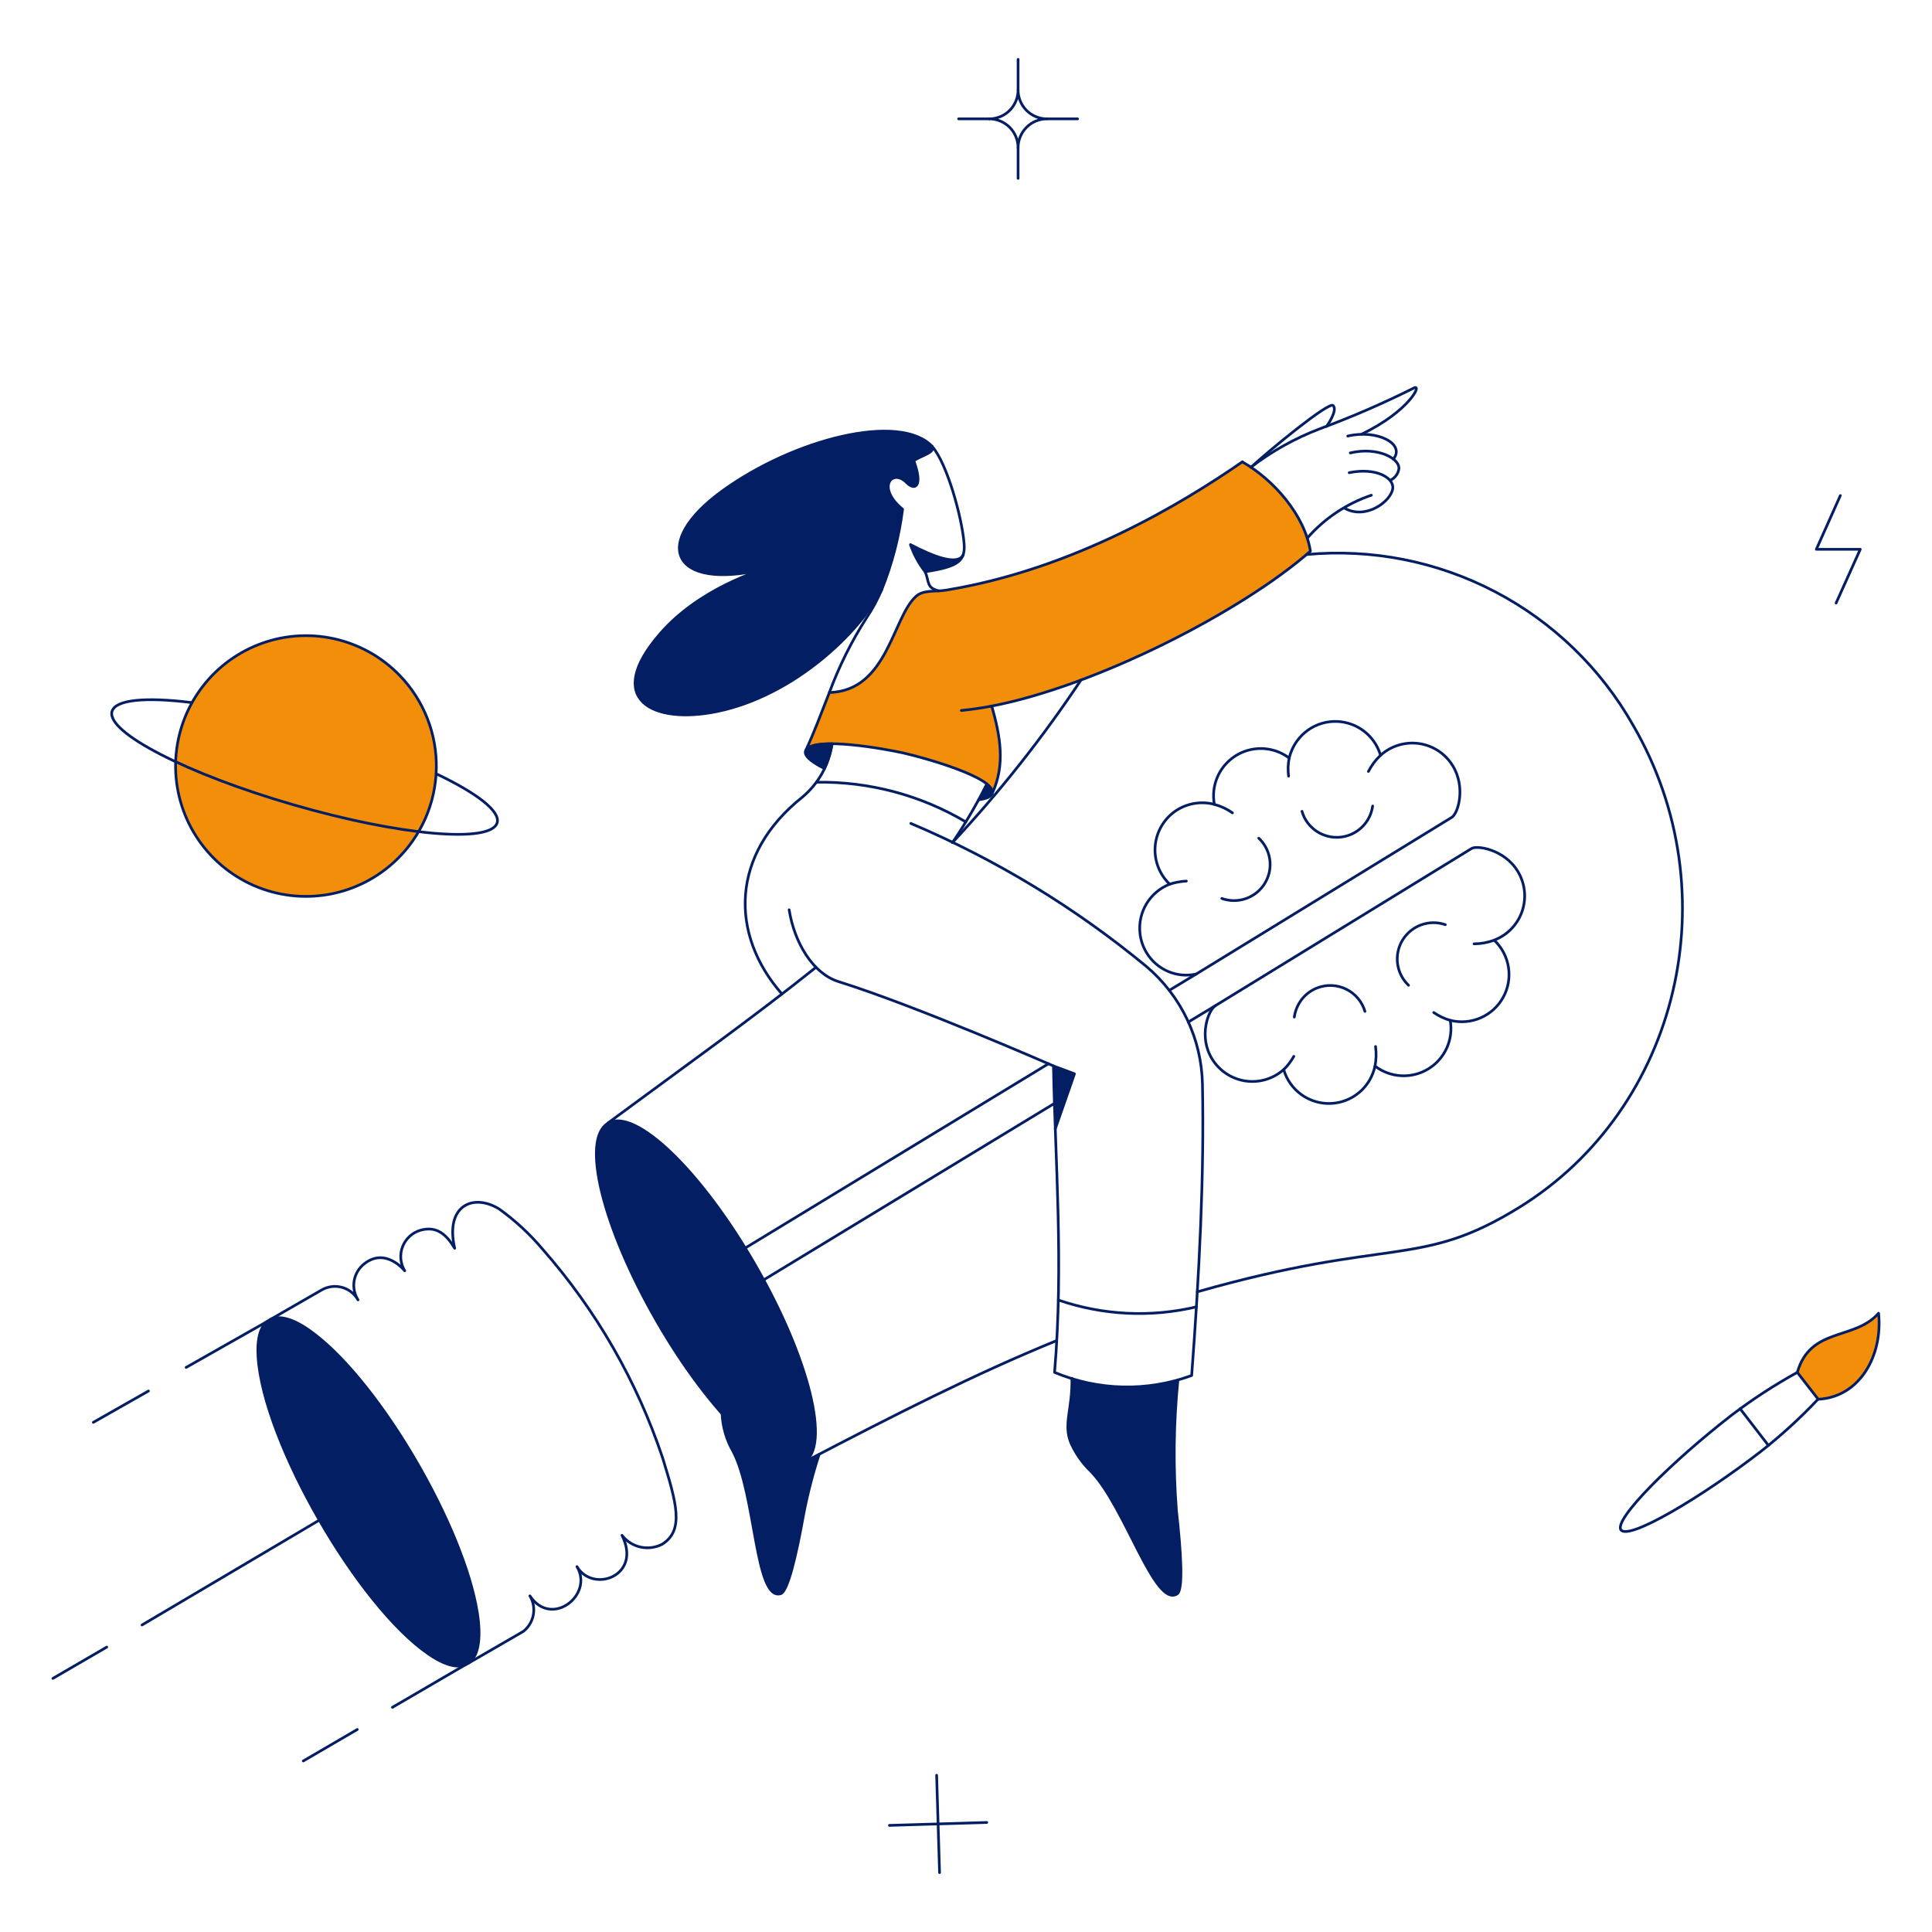 <svg xmlns="http://www.w3.org/2000/svg" width="550" height="550" viewBox="0 0 550 550" fill="none"><path d="M373.045 156.92C371.587 147.436 363.562 137.64 356.059 132.898C355.276 132.378 354.496 131.908 353.714 131.44C336.727 143.206 305.668 162.236 269.191 168.021C266.378 168.489 262.939 167.81 260.802 169.739C254.081 175.731 252.727 196.68 236.104 197.148C233.809 202.987 231.726 208.613 229.485 213.407C232.202 209.601 252.059 213.21 257.102 214.345C262.049 215.44 283.389 221.254 282.481 225.81C286.232 217.73 284.774 209.551 282.325 201.003C312.079 195.274 353.298 174.221 373.045 156.92Z" fill="#F28E0A"></path><path d="M112.815 244.83C107.522 249.917 100.841 253.32 93.614 254.609C86.388 255.899 78.941 255.016 72.216 252.073C65.491 249.13 59.79 244.259 55.833 238.076C51.877 231.893 49.842 224.676 49.988 217.337C50.133 209.997 52.452 202.866 56.65 196.845C60.849 190.823 66.738 186.182 73.575 183.508C80.411 180.833 87.886 180.247 95.056 181.821C102.226 183.396 108.768 187.061 113.854 192.354C117.235 195.866 119.89 200.01 121.667 204.549C123.445 209.088 124.31 213.933 124.214 218.807C124.117 223.681 123.06 228.488 121.105 232.953C119.149 237.418 116.332 241.454 112.815 244.83Z" fill="#F28E0A"></path><path d="M511.656 390.683C515.408 377.708 527.915 381.667 534.794 373.85C536.044 385.785 529.477 397.77 517.597 398.342L511.656 390.683Z" fill="#F28E0A"></path><path d="M228.859 416.371C224.117 419.135 215.26 413.403 205.568 402.458C205.738 406.235 206.809 409.916 208.693 413.195C215.26 425.491 214.948 455.82 222.243 453.691C224.276 453.064 226.673 442.746 228.81 430.92C229.916 425.206 231.378 419.566 233.188 414.035C232.282 414.497 229.768 415.767 228.859 416.371Z" fill="#031E63"></path><path d="M259.188 155.045C260.144 157.827 261.553 160.433 263.358 162.756C267.941 162.08 273.036 160.69 273.985 158.589C274.149 158.233 274.292 157.869 274.404 157.494C273.205 161.298 266.274 158.745 259.188 155.045Z" fill="#031E63"></path><path d="M265.335 127.062C256.112 117.37 226.046 124.977 205.672 139.725C185.193 154.523 191.082 168.385 217.604 162.028C216.042 162.496 199.053 167.602 187.954 180.361C171.644 199.121 185.817 206.312 204.098 202.56C225.931 198.079 244.69 180.153 251.047 167.75C253.966 160.442 255.947 152.793 256.941 144.987C249.334 138.787 253.972 133.158 258.139 137.432C260.38 139.725 262.881 138.631 260.12 131.139C262.903 129.412 266.244 128.86 265.335 127.062Z" fill="#031E63"></path><path d="M334.903 430.024C333.94 417.651 334.079 405.217 335.319 392.869C325.432 395.66 314.944 395.498 305.149 392.401C305.357 401.053 302.648 405.428 304.889 410.797C306.235 413.806 308.145 416.529 310.515 418.819C320.313 428.722 328.703 457.901 335.111 453.734C336.884 452.582 336.205 442.009 334.903 430.024Z" fill="#031E63"></path><path d="M236.885 211.741C236.417 214.16 235.681 216.518 234.696 218.776C226.202 214.554 228.183 211.793 236.885 211.741Z" fill="#031E63"></path><path d="M282.532 225.748C282.322 226.738 280.915 227.365 278.57 227.663C279.457 226.049 280.239 224.588 280.915 223.129C282.114 224.142 282.686 225.028 282.532 225.748Z" fill="#031E63"></path><path d="M305.876 305.694L300.403 321.378C300.196 315.282 299.988 309.289 299.881 303.401L305.876 305.694Z" fill="#031E63"></path><path d="M118.736 416.422C104.743 392.469 86.174 372.067 77.402 375.446C65.529 380.021 81.638 416.709 90.875 432.733C106.403 459.622 125.163 477.859 132.989 473.65C144.363 467.313 125.782 428.48 118.736 416.422Z" fill="#031E63"></path><path d="M214.948 359.991C199.524 333.309 180.816 315.28 173.103 319.768C165.34 324.247 171.592 349.47 186.965 376.148C202.337 402.827 221.097 420.806 228.807 416.371C236.573 411.892 230.32 386.669 214.948 359.991Z" fill="#031E63"></path><path d="M233.185 414.027C231.381 419.56 229.918 425.199 228.807 430.912C226.695 442.743 224.279 453.076 222.24 453.683C214.959 455.872 215.233 425.5 208.69 413.187C206.802 409.91 205.73 406.227 205.565 402.449" stroke="#031E63" stroke-width="0.769" stroke-linecap="round" stroke-linejoin="round"></path><path d="M413.534 217.94C412.495 216.257 411.098 214.824 409.443 213.741C407.788 212.658 405.915 211.952 403.957 211.673C401.999 211.395 400.003 211.55 398.112 212.129C396.221 212.707 394.48 213.694 393.012 215.02C392.43 213.042 391.4 211.223 390.002 209.706C388.604 208.189 386.876 207.014 384.951 206.273C382.179 205.203 379.129 205.084 376.282 205.934C373.435 206.785 370.95 208.556 369.218 210.971C368.17 212.419 367.42 214.061 367.01 215.8C365.392 214.582 363.521 213.744 361.534 213.35C359.548 212.956 357.498 213.016 355.538 213.524C353.578 214.033 351.758 214.978 350.214 216.288C348.67 217.599 347.442 219.241 346.622 221.092C345.526 223.569 345.203 226.32 345.697 228.984C343.939 228.523 342.106 228.42 340.307 228.68C338.508 228.94 336.779 229.557 335.223 230.497C333.466 231.575 331.981 233.042 330.882 234.785C329.782 236.528 329.098 238.5 328.881 240.549C328.665 242.599 328.922 244.67 329.633 246.605C330.344 248.539 331.489 250.284 332.982 251.705C330.226 252.789 327.905 254.752 326.378 257.288C324.851 259.825 324.203 262.795 324.535 265.737C324.751 267.688 325.394 269.568 326.415 271.245C327.841 273.602 329.971 275.453 332.504 276.538C335.037 277.622 337.846 277.885 340.536 277.289L413.28 232.688C415.11 231.586 417.335 224.077 413.534 217.94Z" stroke="#031E63" stroke-width="0.769" stroke-linecap="round" stroke-linejoin="round"></path><path d="M358.353 238.627C359.634 239.837 360.584 241.357 361.109 243.04C361.634 244.723 361.718 246.512 361.352 248.237C360.986 249.961 360.182 251.563 359.019 252.887C357.855 254.212 356.371 255.215 354.708 255.8C352.479 256.582 350.049 256.572 347.826 255.773" stroke="#031E63" stroke-width="0.769" stroke-linecap="round" stroke-linejoin="round"></path><path d="M390.763 229.457C390.472 231.564 389.539 233.53 388.089 235.086C386.639 236.643 384.745 237.713 382.664 238.152C380.583 238.591 378.417 238.377 376.462 237.538C374.507 236.7 372.859 235.279 371.743 233.468C371.27 232.686 370.902 231.845 370.648 230.967" stroke="#031E63" stroke-width="0.769" stroke-linecap="round" stroke-linejoin="round"></path><path d="M393.004 215.02C391.603 216.341 390.44 217.893 389.564 219.608" stroke="#031E63" stroke-width="0.769" stroke-linecap="round" stroke-linejoin="round"></path><path d="M337.726 250.828C336.109 250.91 334.511 251.206 332.973 251.709" stroke="#031E63" stroke-width="0.769" stroke-linecap="round" stroke-linejoin="round"></path><path d="M367.001 215.803C366.66 217.501 366.604 219.244 366.834 220.961" stroke="#031E63" stroke-width="0.769" stroke-linecap="round" stroke-linejoin="round"></path><path d="M350.853 231.403C349.289 230.296 347.541 229.478 345.689 228.987" stroke="#031E63" stroke-width="0.769" stroke-linecap="round" stroke-linejoin="round"></path><path d="M432.085 248.059C428.219 241.692 420.24 240.556 418.85 241.599L346.052 286.257C343.97 287.507 341.111 295.073 345.064 301.471C346.094 303.142 347.476 304.568 349.114 305.649C350.752 306.731 352.607 307.441 354.548 307.731C356.491 308.019 358.473 307.877 360.354 307.315C362.236 306.754 363.972 305.786 365.438 304.48C366.274 307.351 368.045 309.86 370.47 311.608C372.895 313.357 375.835 314.245 378.822 314.131C381.81 314.017 384.673 312.908 386.958 310.98C389.243 309.052 390.818 306.416 391.433 303.49C393.585 305.137 396.184 306.096 398.889 306.24C401.595 306.385 404.281 305.709 406.597 304.301C408.912 302.893 410.747 300.818 411.863 298.349C412.979 295.879 413.323 293.131 412.85 290.463C415.737 291.192 418.785 290.942 421.515 289.753C424.245 288.564 426.504 286.503 427.937 283.893C429.368 281.28 429.891 278.267 429.423 275.325C428.956 272.383 427.525 269.68 425.354 267.64C427.202 266.938 428.872 265.839 430.248 264.42C431.623 263.001 432.67 261.297 433.314 259.428C433.955 257.559 434.178 255.571 433.965 253.607C433.753 251.642 433.111 249.748 432.085 248.059Z" stroke="#031E63" stroke-width="0.769" stroke-linecap="round" stroke-linejoin="round"></path><path d="M388.574 287.924C388.173 286.568 387.498 285.309 386.589 284.226C385.681 283.143 384.559 282.258 383.294 281.627C382.029 280.996 380.647 280.632 379.235 280.557C377.824 280.483 376.411 280.7 375.087 281.196C373.317 281.859 371.763 282.997 370.597 284.485C369.456 285.954 368.72 287.696 368.46 289.538" stroke="#031E63" stroke-width="0.769" stroke-linecap="round" stroke-linejoin="round"></path><path d="M411.452 263.234C409.223 262.467 406.799 262.486 404.582 263.287C402.365 264.088 400.489 265.624 399.266 267.639C398.042 269.654 397.545 272.026 397.856 274.363C398.168 276.699 399.269 278.859 400.977 280.483" stroke="#031E63" stroke-width="0.769" stroke-linecap="round" stroke-linejoin="round"></path><path d="M425.363 267.653C423.528 268.331 421.588 268.684 419.631 268.695" stroke="#031E63" stroke-width="0.769" stroke-linecap="round" stroke-linejoin="round"></path><path d="M368.323 300.721C367.544 302.111 366.572 303.383 365.439 304.505" stroke="#031E63" stroke-width="0.769" stroke-linecap="round" stroke-linejoin="round"></path><path d="M412.858 290.476C411.181 289.994 409.594 289.242 408.16 288.248" stroke="#031E63" stroke-width="0.769" stroke-linecap="round" stroke-linejoin="round"></path><path d="M391.589 297.922C391.837 299.779 391.787 301.663 391.441 303.504" stroke="#031E63" stroke-width="0.769" stroke-linecap="round" stroke-linejoin="round"></path><path d="M346.053 286.258L338.29 290.945" stroke="#031E63" stroke-width="0.769" stroke-linecap="round" stroke-linejoin="round"></path><path d="M340.531 277.293L332.869 281.931" stroke="#031E63" stroke-width="0.769" stroke-linecap="round" stroke-linejoin="round"></path><path d="M300.146 314.133L217.396 364.365" stroke="#031E63" stroke-width="0.769" stroke-linecap="round" stroke-linejoin="round"></path><path d="M298.478 302.824L212.133 355.3" stroke="#031E63" stroke-width="0.769" stroke-linecap="round" stroke-linejoin="round"></path><path d="M371.951 157.858C390.484 156.144 409.117 159.82 425.61 168.445C442.102 177.07 455.751 190.277 464.915 206.476C492.595 254.046 478.096 315.483 432.554 343.68C404.067 361.318 396.162 351.993 340.843 367.759" stroke="#031E63" stroke-width="0.769" stroke-linecap="round" stroke-linejoin="round"></path><path d="M229.403 415.966C254.708 402.769 277.323 391.233 300.614 381.719" stroke="#031E63" stroke-width="0.769" stroke-linecap="round" stroke-linejoin="round"></path><path d="M232.299 275.364C214.74 289.433 195.51 303.139 173.051 319.71" stroke="#031E63" stroke-width="0.769" stroke-linecap="round" stroke-linejoin="round"></path><path d="M307.754 193.553C296.834 209.97 284.581 225.466 271.121 239.878" stroke="#031E63" stroke-width="0.769" stroke-linecap="round" stroke-linejoin="round"></path><path d="M353.663 131.492C362.468 136.442 371.432 146.604 373.046 156.92C353.296 174.221 312.08 195.274 282.326 201.003C284.775 209.551 286.233 217.733 282.482 225.81C283.39 221.26 262.362 215.519 257.103 214.345C251.97 213.199 232.182 209.636 229.486 213.407C231.727 208.613 233.812 202.984 236.105 197.148C252.728 196.68 254.055 175.701 260.803 169.739C262.929 167.862 266.275 168.491 269.192 168.021C305.647 162.091 336.728 143.217 353.715 131.44L353.663 131.492Z" stroke="#031E63" stroke-width="0.769" stroke-linecap="round" stroke-linejoin="round"></path><path d="M232.468 222.682C247.386 222.445 262.078 226.347 274.912 233.956" stroke="#031E63" stroke-width="0.769" stroke-linecap="round" stroke-linejoin="round"></path><path d="M274.163 158.049C272.464 161.021 265.897 158.547 259.188 155.039C260.144 157.822 261.553 160.427 263.358 162.75" stroke="#031E63" stroke-width="0.769" stroke-linecap="round" stroke-linejoin="round"></path><path d="M267.259 168.216C263.628 167.324 264.6 165.556 263.357 162.757C273.153 161.31 274.85 159.506 274.447 154.598C273.859 147.467 269.673 131.931 265.336 127.063" stroke="#031E63" stroke-width="0.769" stroke-linecap="round" stroke-linejoin="round"></path><path d="M282.326 201.004C279.302 201.579 276.385 201.994 273.674 202.257" stroke="#031E63" stroke-width="0.769" stroke-linecap="round" stroke-linejoin="round"></path><path d="M260.127 131.127C262.887 138.63 260.4 139.724 258.146 137.42C253.975 133.149 249.34 138.788 256.947 144.975C255.955 152.784 253.977 160.435 251.059 167.746C244.702 180.15 225.943 198.075 204.11 202.557C185.818 206.308 171.644 199.117 187.966 180.357C199.064 167.59 216.054 162.484 217.616 162.025C191.094 168.381 185.211 154.527 205.683 139.721C226.063 124.981 256.123 117.366 265.347 127.058C266.228 128.842 262.805 129.471 260.127 131.127Z" stroke="#031E63" stroke-width="0.769" stroke-linecap="round" stroke-linejoin="round"></path><path d="M236.104 197.147C238.857 189.701 242.403 182.573 246.683 175.886C248.375 173.355 249.822 170.669 251.006 167.864" stroke="#031E63" stroke-width="0.769" stroke-linecap="round" stroke-linejoin="round"></path><path d="M271.199 239.795C274.813 234.474 278.068 228.918 280.943 223.164" stroke="#031E63" stroke-width="0.769" stroke-linecap="round" stroke-linejoin="round"></path><path d="M384.406 128.938C392.273 127.061 398.75 130.607 398.213 133.628C398.093 134.234 397.845 134.807 397.486 135.31C397.127 135.813 396.665 136.234 396.131 136.545" stroke="#031E63" stroke-width="0.769" stroke-linecap="round" stroke-linejoin="round"></path><path d="M383.676 124.144C391.961 122.163 400.195 126.333 396.651 130.711" stroke="#031E63" stroke-width="0.769" stroke-linecap="round" stroke-linejoin="round"></path><path d="M372.159 153.17C377.062 147.573 383.353 143.368 390.399 140.977" stroke="#031E63" stroke-width="0.769" stroke-linecap="round" stroke-linejoin="round"></path><path d="M384.092 134.565C391.754 133.003 396.799 136.024 396.495 138.995C396.121 142.643 388.834 148.167 382.686 144.624" stroke="#031E63" stroke-width="0.769" stroke-linecap="round" stroke-linejoin="round"></path><path d="M377.632 121.381C377.736 121.277 380.915 116.85 379.509 115.441C378.31 114.242 361.009 128.468 356.163 133.002" stroke="#031E63" stroke-width="0.769" stroke-linecap="round" stroke-linejoin="round"></path><path d="M387.584 123.623C401.342 117.006 405.035 109.025 402.436 110.489C393.761 114.831 384.854 118.693 375.755 122.057C368.712 124.737 362.096 128.424 356.111 133.002" stroke="#031E63" stroke-width="0.769" stroke-linecap="round" stroke-linejoin="round"></path><path d="M335.318 392.87C334.089 405.219 333.95 417.652 334.902 430.025C336.229 442.007 336.88 452.586 335.11 453.735C328.696 457.897 320.293 428.742 310.514 418.82C308.14 416.533 306.229 413.809 304.888 410.798C302.642 405.421 305.364 401.037 305.145 392.358" stroke="#031E63" stroke-width="0.769" stroke-linecap="round" stroke-linejoin="round"></path><path d="M214.948 359.991C230.339 386.658 236.578 411.9 228.807 416.357C221.102 420.796 202.336 402.81 186.964 376.135C171.592 349.459 165.345 324.253 173.102 319.762C180.86 315.272 199.543 333.299 214.948 359.991Z" stroke="#031E63" stroke-width="0.769" stroke-linecap="round" stroke-linejoin="round"></path><path d="M135.857 458.963C131.961 434.712 108.538 394.363 89.522 379.793C79.698 372.183 72.663 373.529 73.468 386.291C74.995 410.507 101.96 457.226 122.088 470.934C133.263 478.541 138.068 472.729 135.857 458.963Z" stroke="#031E63" stroke-width="0.769" stroke-linecap="round" stroke-linejoin="round"></path><path d="M133.507 473.377L148.977 464.427C150.467 463.258 151.479 461.587 151.825 459.726C152.17 457.865 151.825 455.941 150.855 454.316C157.011 463.589 169.092 454.015 164.246 445.979C168.741 453.64 182.877 448.693 177.065 437.07C178.381 438.778 180.258 439.966 182.365 440.423C184.472 440.881 186.673 440.579 188.579 439.57C194.873 435.554 192.539 427.742 188.634 415.026C181.33 393.188 169.744 373.025 154.554 355.718C150.903 351.369 146.724 347.494 142.112 344.182C134.82 339.659 126.617 343.049 129.438 355.354C127.118 351.488 124.395 348.96 119.795 350.194C118.634 350.518 117.564 351.105 116.668 351.911C115.772 352.717 115.074 353.72 114.629 354.84C114.185 355.96 114.006 357.168 114.107 358.37C114.208 359.571 114.587 360.732 115.212 361.762C115.212 361.762 109.814 354.938 103.695 359.784C102.177 360.968 101.154 362.676 100.826 364.573C100.498 366.471 100.889 368.423 101.922 370.048C101.181 368.738 100.066 367.68 98.719 367.008C97.373 366.337 95.856 366.083 94.365 366.28C93.374 366.409 92.419 366.734 91.555 367.235L76.992 375.613" stroke="#031E63" stroke-width="0.769" stroke-linecap="round" stroke-linejoin="round"></path><path d="M511.656 390.684C505.23 394.233 499.065 398.238 493.211 402.669C476.011 415.953 459.235 432.631 461.471 435.55C463.706 438.47 484.039 426.49 501.28 413.195C507.06 408.653 512.494 403.688 517.539 398.343" stroke="#031E63" stroke-width="0.769" stroke-linecap="round" stroke-linejoin="round"></path><path d="M511.656 390.683C515.408 377.708 527.915 381.668 534.794 373.85C536.044 385.786 529.477 397.77 517.597 398.342L511.656 390.683Z" stroke="#031E63" stroke-width="0.769" stroke-linecap="round" stroke-linejoin="round"></path><path d="M495.373 401.033L503.423 411.472" stroke="#031E63" stroke-width="0.769" stroke-linecap="round" stroke-linejoin="round"></path><path d="M523.903 141.08L517.076 156.373H529.581L522.702 171.669" stroke="#031E63" stroke-width="0.769" stroke-linecap="round" stroke-linejoin="round"></path><path d="M280.916 518.819L253.195 519.65" stroke="#031E63" stroke-width="0.769" stroke-linecap="round" stroke-linejoin="round"></path><path d="M267.473 533.097L266.639 505.373" stroke="#031E63" stroke-width="0.769" stroke-linecap="round" stroke-linejoin="round"></path><path d="M236.885 211.74C236.417 214.159 235.681 216.518 234.696 218.775C226.202 214.553 228.183 211.792 236.885 211.74Z" stroke="#031E63" stroke-width="0.769" stroke-linecap="round" stroke-linejoin="round"></path><path d="M282.482 225.811C282.23 226.755 280.892 227.37 278.629 227.677" stroke="#031E63" stroke-width="0.769" stroke-linecap="round" stroke-linejoin="round"></path><path d="M236.884 211.74C236.03 217.66 233.025 223.058 228.443 226.902C207.964 243.161 207.647 265.932 222.606 282.973" stroke="#031E63" stroke-width="0.769" stroke-linecap="round" stroke-linejoin="round"></path><path d="M76.081 376.184L52.992 389.274" stroke="#031E63" stroke-width="0.769" stroke-linecap="round" stroke-linejoin="round"></path><path d="M132.447 473.949L111.72 486.041" stroke="#031E63" stroke-width="0.769" stroke-linecap="round" stroke-linejoin="round"></path><path d="M101.714 492.346L86.342 501.31" stroke="#031E63" stroke-width="0.769" stroke-linecap="round" stroke-linejoin="round"></path><path d="M42.257 395.996L26.573 404.908" stroke="#031E63" stroke-width="0.769" stroke-linecap="round" stroke-linejoin="round"></path><path d="M90.927 432.735L40.433 462.593" stroke="#031E63" stroke-width="0.769" stroke-linecap="round" stroke-linejoin="round"></path><path d="M30.377 468.898L15.057 477.808" stroke="#031E63" stroke-width="0.769" stroke-linecap="round" stroke-linejoin="round"></path><path d="M112.815 244.83C107.522 249.917 100.841 253.32 93.614 254.609C86.388 255.899 78.941 255.016 72.216 252.073C65.491 249.13 59.79 244.259 55.833 238.076C51.877 231.893 49.842 224.676 49.988 217.337C50.133 209.997 52.452 202.866 56.65 196.845C60.849 190.823 66.738 186.182 73.575 183.508C80.411 180.833 87.886 180.247 95.056 181.821C102.226 183.396 108.768 187.061 113.854 192.354C117.235 195.866 119.89 200.01 121.667 204.549C123.445 209.088 124.31 213.933 124.214 218.807C124.117 223.681 123.06 228.488 121.105 232.953C119.149 237.418 116.332 241.454 112.815 244.83Z" stroke="#031E63" stroke-width="0.769" stroke-linecap="round" stroke-linejoin="round"></path><path d="M124.173 220.275C135.69 225.747 142.506 230.946 141.526 234.23C139.772 240.159 113.855 237.877 83.581 229.121C53.307 220.365 30.161 208.454 31.887 202.516C32.873 199.126 41.631 198.398 54.598 200.015" stroke="#031E63" stroke-width="0.769" stroke-linecap="round" stroke-linejoin="round"></path><path d="M224.653 259.002C226.164 268.486 231.494 277.182 238.671 279.431C261.084 286.441 299.897 303.452 299.897 303.452C300.382 330.289 302.812 359.819 300.212 390.684C312.64 395.915 326.59 396.231 339.242 391.568C341.431 362.44 342.835 334.509 342.315 308.714C342.197 302.296 340.709 295.977 337.95 290.18C335.191 284.384 331.226 279.244 326.319 275.105C306.067 258.363 283.488 244.654 259.292 234.408" stroke="#031E63" stroke-width="0.769" stroke-linecap="round" stroke-linejoin="round"></path><path d="M299.884 303.451L305.876 305.692L300.406 321.377" stroke="#031E63" stroke-width="0.769" stroke-linecap="round" stroke-linejoin="round"></path><path d="M301.293 370.098C313.961 374.445 327.602 375.114 340.635 372.027" stroke="#031E63" stroke-width="0.769" stroke-linecap="round" stroke-linejoin="round"></path><path d="M289.828 16.903V25.607" stroke="#031E63" stroke-width="0.769" stroke-linecap="round" stroke-linejoin="round"></path><path d="M306.763 33.838H298.059" stroke="#031E63" stroke-width="0.769" stroke-linecap="round" stroke-linejoin="round"></path><path d="M289.828 50.775V42.071" stroke="#031E63" stroke-width="0.769" stroke-linecap="round" stroke-linejoin="round"></path><path d="M272.894 33.838H281.6" stroke="#031E63" stroke-width="0.769" stroke-linecap="round" stroke-linejoin="round"></path><path d="M298.058 33.838C296.976 33.842 295.905 33.631 294.905 33.218C293.905 32.806 292.996 32.2 292.231 31.435C291.466 30.67 290.86 29.761 290.447 28.761C290.035 27.761 289.824 26.689 289.828 25.608C289.833 27.236 289.353 28.83 288.449 30.185C287.545 31.539 286.258 32.594 284.752 33.214C283.752 33.628 282.681 33.84 281.6 33.838C282.681 33.836 283.753 34.047 284.753 34.46C285.752 34.873 286.661 35.479 287.425 36.245C288.19 37.01 288.796 37.918 289.208 38.918C289.62 39.918 289.831 40.99 289.828 42.072C289.824 40.99 290.035 39.918 290.447 38.918C290.86 37.917 291.466 37.009 292.231 36.243C292.996 35.478 293.904 34.872 294.904 34.459C295.904 34.046 296.976 33.835 298.058 33.838Z" stroke="#031E63" stroke-width="0.769" stroke-linecap="round" stroke-linejoin="round"></path></svg>